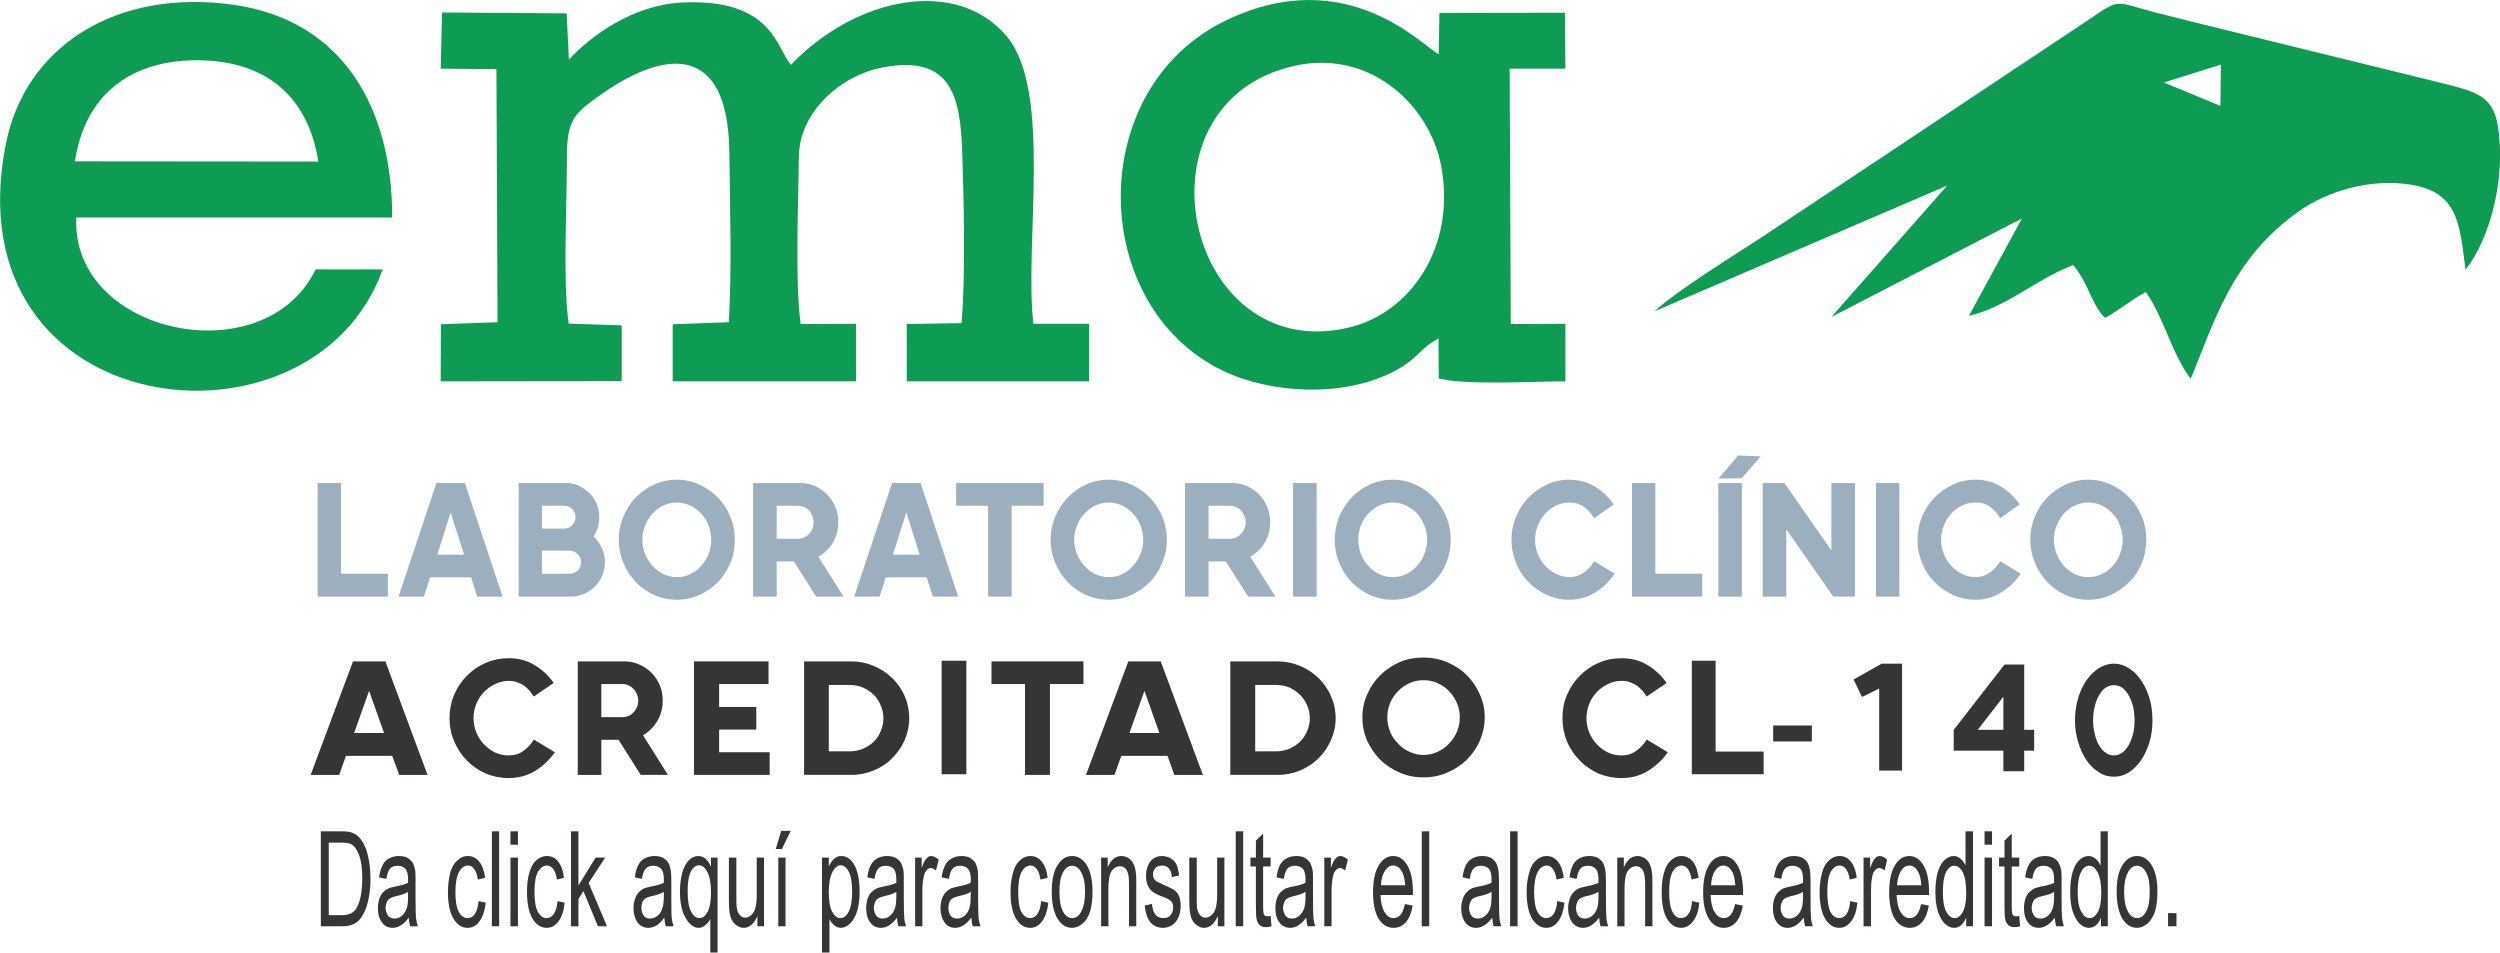 <?xml version="1.0" encoding="UTF-8"?>
<!DOCTYPE svg PUBLIC "-//W3C//DTD SVG 1.1//EN" "http://www.w3.org/Graphics/SVG/1.1/DTD/svg11.dtd">
<!-- Creator: CorelDRAW X7 -->
<svg xmlns="http://www.w3.org/2000/svg" xml:space="preserve" width="109.001mm" height="41.532mm" version="1.1" style="shape-rendering:geometricPrecision; text-rendering:geometricPrecision; image-rendering:optimizeQuality; fill-rule:evenodd; clip-rule:evenodd"
viewBox="0 0 11034 4204"
 xmlns:xlink="http://www.w3.org/1999/xlink">
 <defs>
  <style type="text/css">
   <![CDATA[
    .fil3 {fill:#373435}
    .fil4 {fill:#9CAFBE}
    .fil1 {fill:#0E9B53}
    .fil0 {fill:#373435;fill-rule:nonzero}
    .fil5 {fill:#373435;fill-rule:nonzero}
    .fil2 {fill:#9CAFBE;fill-rule:nonzero}
   ]]>
  </style>
 </defs>
 <g id="Capa_x0020_1">
  <path class="fil0" d="M1416 4088l0 -419 91 0c21,0 37,2 47,6 16,6 29,16 39,30 14,19 25,43 31,72 7,29 11,62 11,100 0,31 -2,59 -7,84 -5,25 -11,45 -18,61 -8,16 -16,29 -24,38 -9,9 -19,16 -32,21 -12,5 -26,7 -42,7l-96 0zm35 -49l57 0c17,0 31,-3 41,-8 10,-5 18,-12 23,-21 9,-14 15,-31 20,-54 4,-22 7,-49 7,-80 0,-44 -5,-78 -14,-102 -9,-23 -20,-39 -33,-47 -9,-6 -24,-8 -45,-8l-56 0 0 320z"/>
  <path id="1" class="fil0" d="M1804 4050c-12,16 -24,28 -35,34 -11,7 -23,11 -36,11 -21,0 -37,-9 -48,-25 -12,-16 -17,-37 -17,-62 0,-15 2,-28 6,-41 4,-12 10,-22 17,-29 7,-7 15,-13 23,-17 7,-3 16,-5 29,-8 27,-5 46,-10 58,-17 0,-7 0,-12 0,-14 0,-20 -3,-35 -9,-44 -8,-11 -20,-17 -37,-17 -15,0 -26,4 -34,13 -7,8 -12,23 -16,45l-32 -7c3,-22 8,-39 15,-52 6,-14 16,-24 28,-31 13,-7 27,-11 44,-11 16,0 30,3 40,9 10,7 18,14 23,23 4,10 8,21 10,35 1,9 1,25 1,48l0 68c0,48 1,78 2,90 2,13 4,25 8,37l-34 0c-3,-11 -5,-23 -6,-38zm-3 -114c-11,8 -29,14 -53,19 -13,3 -23,7 -28,11 -6,3 -10,9 -13,16 -3,7 -5,16 -5,25 0,13 4,24 10,34 7,9 17,13 29,13 13,0 24,-4 34,-13 9,-8 16,-20 21,-35 4,-12 5,-29 5,-51l0 -19z"/>
  <path id="2" class="fil0" d="M2112 3977l32 7c-4,35 -13,62 -27,81 -14,20 -32,30 -53,30 -26,0 -47,-14 -63,-41 -16,-27 -24,-66 -24,-116 0,-33 4,-62 10,-86 7,-25 18,-43 32,-55 14,-13 29,-19 45,-19 21,0 38,8 51,25 14,17 22,40 26,71l-32 8c-3,-21 -8,-36 -16,-46 -7,-11 -17,-16 -27,-16 -17,0 -30,10 -40,28 -10,19 -16,48 -16,88 0,41 5,70 15,89 10,18 23,27 39,27 13,0 23,-6 32,-18 8,-12 14,-31 16,-57z"/>
  <polygon id="3" class="fil0" points="2171,4088 2171,3669 2203,3669 2203,4088 "/>
  <path id="4" class="fil0" d="M2253 3728l0 -59 33 0 0 59 -33 0zm0 360l0 -303 33 0 0 303 -33 0z"/>
  <path id="5" class="fil0" d="M2461 3977l31 7c-3,35 -12,62 -26,81 -15,20 -32,30 -53,30 -26,0 -47,-14 -63,-41 -16,-27 -24,-66 -24,-116 0,-33 3,-62 10,-86 7,-25 17,-43 31,-55 14,-13 30,-19 46,-19 21,0 38,8 51,25 13,17 22,40 25,71l-31 8c-3,-21 -8,-36 -16,-46 -8,-11 -17,-16 -28,-16 -16,0 -29,10 -40,28 -10,19 -15,48 -15,88 0,41 5,70 15,89 10,18 23,27 38,27 13,0 24,-6 32,-18 9,-12 14,-31 17,-57z"/>
  <polygon id="6" class="fil0" points="2520,4088 2520,3669 2553,3669 2553,3908 2629,3785 2671,3785 2598,3897 2679,4088 2639,4088 2575,3933 2553,3968 2553,4088 "/>
  <path id="7" class="fil0" d="M2932 4050c-12,16 -23,28 -34,34 -12,7 -24,11 -36,11 -21,0 -38,-9 -49,-25 -11,-16 -17,-37 -17,-62 0,-15 2,-28 7,-41 4,-12 9,-22 16,-29 7,-7 15,-13 24,-17 6,-3 16,-5 29,-8 26,-5 45,-10 58,-17 0,-7 0,-12 0,-14 0,-20 -3,-35 -9,-44 -9,-11 -21,-17 -37,-17 -16,0 -27,4 -34,13 -8,8 -13,23 -17,45l-31 -7c3,-22 7,-39 14,-52 7,-14 16,-24 29,-31 12,-7 27,-11 43,-11 17,0 30,3 40,9 11,7 18,14 23,23 5,10 8,21 10,35 1,9 2,25 2,48l0 68c0,48 0,78 2,90 1,13 4,25 8,37l-34 0c-4,-11 -6,-23 -7,-38zm-2 -114c-12,8 -30,14 -53,19 -14,3 -23,7 -29,11 -5,3 -10,9 -13,16 -3,7 -4,16 -4,25 0,13 3,24 10,34 6,9 16,13 28,13 13,0 24,-4 34,-13 10,-8 17,-20 21,-35 4,-12 6,-29 6,-51l0 -19z"/>
  <path id="8" class="fil0" d="M3135 4204l0 -148c-5,11 -13,20 -22,27 -9,8 -18,12 -29,12 -22,0 -42,-15 -58,-44 -17,-28 -25,-68 -25,-117 0,-31 4,-58 10,-82 7,-24 17,-43 29,-55 13,-13 27,-19 42,-19 24,0 42,16 56,47l0 -40 29 0 0 419 -32 0zm-100 -269c0,39 5,69 15,88 10,20 23,29 37,29 14,0 26,-9 36,-27 10,-19 15,-47 15,-85 0,-40 -5,-71 -16,-91 -10,-20 -23,-30 -37,-30 -14,0 -26,9 -36,28 -10,19 -14,48 -14,88z"/>
  <path id="9" class="fil0" d="M3343 4088l0 -45c-15,34 -35,52 -61,52 -11,0 -21,-4 -31,-11 -10,-7 -17,-15 -22,-26 -5,-10 -8,-23 -10,-38 -1,-10 -2,-26 -2,-48l0 -187 33 0 0 168c0,26 0,44 2,54 2,13 6,24 13,31 6,8 14,12 24,12 10,0 19,-4 27,-12 9,-8 15,-18 18,-32 4,-14 6,-33 6,-59l0 -162 32 0 0 303 -29 0z"/>
  <path id="10" class="fil0" d="M3435 4088l0 -303 32 0 0 303 -32 0zm-11 -341l24 -80 42 0 -39 80 -27 0z"/>
  <path id="11" class="fil0" d="M3628 4204l0 -419 30 0 0 39c7,-15 15,-27 24,-34 8,-8 19,-12 31,-12 17,0 31,7 44,20 12,13 22,32 28,56 6,25 9,51 9,80 0,31 -3,59 -10,84 -7,24 -17,43 -31,57 -13,13 -27,20 -42,20 -11,0 -20,-4 -29,-11 -9,-8 -16,-17 -21,-28l0 148 -33 0zm30 -266c0,39 5,68 15,86 10,19 22,28 36,28 14,0 27,-9 37,-29 10,-19 15,-49 15,-89 0,-39 -5,-68 -15,-87 -10,-19 -22,-28 -36,-28 -13,0 -26,10 -36,30 -11,21 -16,50 -16,89z"/>
  <path id="12" class="fil0" d="M3959 4050c-12,16 -24,28 -35,34 -11,7 -23,11 -36,11 -21,0 -37,-9 -48,-25 -12,-16 -17,-37 -17,-62 0,-15 2,-28 6,-41 4,-12 10,-22 17,-29 7,-7 15,-13 23,-17 7,-3 16,-5 29,-8 26,-5 46,-10 58,-17 0,-7 0,-12 0,-14 0,-20 -3,-35 -9,-44 -8,-11 -21,-17 -37,-17 -15,0 -27,4 -34,13 -7,8 -13,23 -16,45l-32 -7c3,-22 8,-39 14,-52 7,-14 17,-24 29,-31 13,-7 27,-11 44,-11 16,0 30,3 40,9 10,7 18,14 22,23 5,10 9,21 11,35 1,9 1,25 1,48l0 68c0,48 1,78 2,90 1,13 4,25 8,37l-34 0c-3,-11 -5,-23 -6,-38zm-3 -114c-12,8 -29,14 -53,19 -13,3 -23,7 -28,11 -6,3 -10,9 -13,16 -3,7 -5,16 -5,25 0,13 4,24 10,34 7,9 16,13 29,13 12,0 24,-4 33,-13 10,-8 17,-20 22,-35 3,-12 5,-29 5,-51l0 -19z"/>
  <path id="13" class="fil0" d="M4039 4088l0 -303 29 0 0 46c7,-21 14,-36 21,-42 6,-7 13,-11 20,-11 11,0 22,6 34,16l-12 48c-8,-7 -16,-11 -23,-11 -7,0 -14,4 -19,11 -6,6 -10,16 -12,28 -4,18 -6,38 -6,60l0 158 -32 0z"/>
  <path id="14" class="fil0" d="M4287 4050c-12,16 -24,28 -35,34 -11,7 -23,11 -36,11 -21,0 -37,-9 -48,-25 -11,-16 -17,-37 -17,-62 0,-15 2,-28 6,-41 5,-12 10,-22 17,-29 7,-7 15,-13 23,-17 7,-3 17,-5 29,-8 27,-5 46,-10 58,-17 0,-7 1,-12 1,-14 0,-20 -4,-35 -10,-44 -8,-11 -20,-17 -37,-17 -15,0 -26,4 -34,13 -7,8 -12,23 -16,45l-32 -7c3,-22 8,-39 15,-52 6,-14 16,-24 29,-31 12,-7 27,-11 43,-11 16,0 30,3 40,9 10,7 18,14 23,23 4,10 8,21 10,35 1,9 1,25 1,48l0 68c0,48 1,78 2,90 2,13 4,25 8,37l-34 0c-3,-11 -5,-23 -6,-38zm-2 -114c-12,8 -30,14 -54,19 -13,3 -23,7 -28,11 -6,3 -10,9 -13,16 -3,7 -4,16 -4,25 0,13 3,24 9,34 7,9 17,13 29,13 13,0 24,-4 34,-13 9,-8 17,-20 21,-35 4,-12 5,-29 5,-51l1 -19z"/>
  <path id="15" class="fil0" d="M4595 3977l32 7c-4,35 -13,62 -27,81 -14,20 -32,30 -53,30 -26,0 -47,-14 -63,-41 -16,-27 -24,-66 -24,-116 0,-33 4,-62 11,-86 6,-25 17,-43 31,-55 14,-13 29,-19 45,-19 21,0 38,8 51,25 14,17 22,40 26,71l-32 8c-3,-21 -8,-36 -16,-46 -7,-11 -16,-16 -27,-16 -17,0 -30,10 -40,28 -10,19 -15,48 -15,88 0,41 4,70 14,89 10,18 23,27 39,27 13,0 23,-6 32,-18 8,-12 14,-31 16,-57z"/>
  <path id="16" class="fil0" d="M4642 3936c0,-56 10,-97 30,-124 16,-23 36,-34 60,-34 26,0 48,14 65,41 16,27 25,65 25,113 0,39 -4,70 -11,92 -8,22 -18,40 -33,52 -14,12 -29,19 -46,19 -27,0 -48,-14 -65,-41 -16,-27 -25,-67 -25,-118zm34 0c0,39 5,68 16,87 10,20 24,29 40,29 16,0 30,-9 40,-29 11,-19 17,-49 17,-88 0,-38 -6,-66 -17,-85 -10,-19 -24,-29 -40,-29 -16,0 -30,9 -40,29 -11,19 -16,48 -16,86z"/>
  <path id="17" class="fil0" d="M4860 4088l0 -303 29 0 0 43c14,-33 34,-50 61,-50 11,0 22,4 32,10 9,7 17,15 21,26 5,10 9,23 10,38 2,9 2,26 2,50l0 186 -32 0 0 -184c0,-21 -1,-37 -4,-47 -3,-11 -7,-19 -13,-25 -7,-6 -14,-9 -23,-9 -14,0 -26,7 -36,20 -10,14 -15,41 -15,80l0 165 -32 0z"/>
  <path id="18" class="fil0" d="M5052 3997l32 -8c2,21 7,36 15,47 9,11 20,16 35,16 15,0 26,-4 33,-14 8,-10 11,-21 11,-34 0,-11 -3,-21 -10,-27 -4,-5 -15,-11 -33,-18 -24,-9 -40,-17 -49,-24 -9,-7 -16,-17 -21,-29 -5,-12 -7,-26 -7,-41 0,-13 2,-26 6,-37 4,-12 9,-21 16,-29 5,-6 11,-11 20,-15 9,-4 18,-6 28,-6 15,0 28,4 40,11 11,6 19,16 25,27 5,12 9,28 11,48l-32 7c-1,-16 -5,-29 -12,-37 -7,-9 -17,-14 -29,-14 -15,0 -26,4 -32,12 -7,8 -10,17 -10,27 0,7 1,13 4,18 3,6 7,10 13,14 3,2 12,6 28,13 23,10 39,18 48,24 9,6 16,15 22,27 5,12 7,26 7,44 0,17 -3,33 -9,48 -6,15 -16,27 -27,35 -12,8 -26,13 -41,13 -25,0 -44,-9 -57,-25 -13,-16 -21,-40 -25,-73z"/>
  <path id="19" class="fil0" d="M5375 4088l0 -45c-15,34 -35,52 -61,52 -11,0 -21,-4 -31,-11 -10,-7 -17,-15 -22,-26 -5,-10 -8,-23 -10,-38 -1,-10 -2,-26 -2,-48l0 -187 33 0 0 168c0,26 0,44 1,54 3,13 7,24 13,31 7,8 15,12 25,12 10,0 19,-4 27,-12 9,-8 15,-18 18,-32 4,-14 6,-33 6,-59l0 -162 32 0 0 303 -29 0z"/>
  <polygon id="20" class="fil0" points="5454,4088 5454,3669 5487,3669 5487,4088 "/>
  <path id="21" class="fil0" d="M5608 4042l4 46c-9,3 -17,4 -24,4 -12,0 -21,-3 -28,-9 -6,-6 -11,-13 -13,-23 -3,-10 -4,-30 -4,-61l0 -175 -24 0 0 -39 24 0 0 -75 32 -31 0 106 33 0 0 39 -33 0 0 178c0,15 1,24 2,29 1,4 3,7 5,10 3,2 7,3 11,3 4,0 9,0 15,-2z"/>
  <path id="22" class="fil0" d="M5765 4050c-12,16 -24,28 -35,34 -11,7 -23,11 -36,11 -21,0 -37,-9 -48,-25 -12,-16 -17,-37 -17,-62 0,-15 2,-28 6,-41 4,-12 10,-22 17,-29 7,-7 15,-13 23,-17 7,-3 16,-5 29,-8 26,-5 46,-10 58,-17 0,-7 0,-12 0,-14 0,-20 -3,-35 -9,-44 -8,-11 -21,-17 -37,-17 -15,0 -27,4 -34,13 -7,8 -13,23 -16,45l-32 -7c3,-22 8,-39 14,-52 7,-14 17,-24 29,-31 13,-7 27,-11 44,-11 16,0 30,3 40,9 10,7 18,14 22,23 5,10 9,21 11,35 1,9 1,25 1,48l0 68c0,48 1,78 2,90 1,13 4,25 8,37l-34 0c-3,-11 -5,-23 -6,-38zm-3 -114c-12,8 -29,14 -53,19 -13,3 -23,7 -28,11 -6,3 -10,9 -13,16 -3,7 -5,16 -5,25 0,13 4,24 10,34 7,9 16,13 29,13 12,0 24,-4 33,-13 10,-8 17,-20 22,-35 3,-12 5,-29 5,-51l0 -19z"/>
  <path id="23" class="fil0" d="M5845 4088l0 -303 29 0 0 46c7,-21 14,-36 21,-42 6,-7 13,-11 20,-11 11,0 22,6 34,16l-12 48c-8,-7 -16,-11 -23,-11 -7,0 -14,4 -19,11 -6,6 -10,16 -12,28 -4,18 -6,38 -6,60l0 158 -32 0z"/>
  <path id="24" class="fil0" d="M6201 3990l34 7c-5,31 -15,55 -29,72 -15,17 -33,26 -55,26 -28,0 -50,-14 -67,-41 -16,-28 -24,-66 -24,-115 0,-51 8,-91 25,-119 16,-28 38,-42 64,-42 26,0 46,14 63,42 16,27 24,66 24,116 0,3 0,7 0,14l-143 0c1,33 7,58 18,76 11,18 24,26 40,26 12,0 22,-5 30,-14 9,-10 15,-26 20,-48zm-106 -83l107 0c-2,-25 -6,-44 -13,-57 -10,-20 -23,-30 -40,-30 -15,0 -27,8 -37,24 -10,16 -16,37 -17,63z"/>
  <polygon id="25" class="fil0" points="6275,4088 6275,3669 6308,3669 6308,4088 "/>
  <path id="26" class="fil0" d="M6586 4050c-12,16 -24,28 -35,34 -11,7 -23,11 -36,11 -21,0 -37,-9 -49,-25 -11,-16 -17,-37 -17,-62 0,-15 3,-28 7,-41 4,-12 10,-22 17,-29 7,-7 14,-13 23,-17 6,-3 16,-5 29,-8 26,-5 45,-10 58,-17 0,-7 0,-12 0,-14 0,-20 -3,-35 -9,-44 -8,-11 -21,-17 -37,-17 -16,0 -27,4 -34,13 -7,8 -13,23 -16,45l-32 -7c3,-22 8,-39 14,-52 7,-14 16,-24 29,-31 12,-7 27,-11 44,-11 16,0 29,3 40,9 10,7 17,14 22,23 5,10 8,21 10,35 1,9 2,25 2,48l0 68c0,48 1,78 2,90 1,13 4,25 8,37l-34 0c-3,-11 -5,-23 -6,-38zm-3 -114c-12,8 -29,14 -53,19 -14,3 -23,7 -29,11 -5,3 -9,9 -12,16 -3,7 -5,16 -5,25 0,13 3,24 10,34 7,9 16,13 29,13 12,0 23,-4 33,-13 10,-8 17,-20 22,-35 3,-12 5,-29 5,-51l0 -19z"/>
  <polygon id="27" class="fil0" points="6665,4088 6665,3669 6698,3669 6698,4088 "/>
  <path id="28" class="fil0" d="M6873 3977l32 7c-4,35 -13,62 -27,81 -14,20 -32,30 -53,30 -26,0 -47,-14 -63,-41 -16,-27 -24,-66 -24,-116 0,-33 4,-62 11,-86 6,-25 17,-43 31,-55 14,-13 29,-19 45,-19 21,0 38,8 51,25 14,17 22,40 26,71l-32 8c-3,-21 -8,-36 -16,-46 -7,-11 -16,-16 -27,-16 -17,0 -30,10 -40,28 -10,19 -16,48 -16,88 0,41 5,70 15,89 10,18 23,27 39,27 13,0 23,-6 32,-18 8,-12 14,-31 16,-57z"/>
  <path id="29" class="fil0" d="M7058 4050c-12,16 -24,28 -35,34 -11,7 -23,11 -36,11 -21,0 -37,-9 -49,-25 -11,-16 -17,-37 -17,-62 0,-15 3,-28 7,-41 4,-12 10,-22 17,-29 7,-7 14,-13 23,-17 6,-3 16,-5 29,-8 26,-5 45,-10 58,-17 0,-7 0,-12 0,-14 0,-20 -3,-35 -9,-44 -9,-11 -21,-17 -37,-17 -16,0 -27,4 -34,13 -7,8 -13,23 -16,45l-32 -7c3,-22 8,-39 14,-52 7,-14 16,-24 29,-31 12,-7 27,-11 44,-11 16,0 29,3 40,9 10,7 17,14 22,23 5,10 8,21 10,35 1,9 2,25 2,48l0 68c0,48 1,78 2,90 1,13 4,25 8,37l-34 0c-3,-11 -5,-23 -6,-38zm-3 -114c-12,8 -30,14 -53,19 -14,3 -23,7 -29,11 -5,3 -9,9 -12,16 -3,7 -5,16 -5,25 0,13 3,24 10,34 6,9 16,13 29,13 12,0 23,-4 33,-13 10,-8 17,-20 22,-35 3,-12 5,-29 5,-51l0 -19z"/>
  <path id="30" class="fil0" d="M7138 4088l0 -303 29 0 0 43c14,-33 34,-50 61,-50 11,0 22,4 32,10 9,7 17,15 21,26 5,10 9,23 10,38 2,9 2,26 2,50l0 186 -32 0 0 -184c0,-21 -2,-37 -4,-47 -3,-11 -7,-19 -13,-25 -7,-6 -14,-9 -23,-9 -14,0 -26,7 -36,20 -10,14 -15,41 -15,80l0 165 -32 0z"/>
  <path id="31" class="fil0" d="M7468 3977l32 7c-3,35 -12,62 -27,81 -14,20 -32,30 -53,30 -26,0 -47,-14 -63,-41 -16,-27 -23,-66 -23,-116 0,-33 3,-62 10,-86 7,-25 17,-43 31,-55 14,-13 29,-19 46,-19 20,0 37,8 51,25 13,17 21,40 25,71l-31 8c-3,-21 -9,-36 -16,-46 -8,-11 -17,-16 -28,-16 -16,0 -30,10 -40,28 -10,19 -15,48 -15,88 0,41 5,70 15,89 9,18 22,27 38,27 13,0 24,-6 32,-18 9,-12 14,-31 16,-57z"/>
  <path id="32" class="fil0" d="M7658 3990l34 7c-5,31 -15,55 -29,72 -15,17 -33,26 -55,26 -28,0 -50,-14 -66,-41 -17,-28 -25,-66 -25,-115 0,-51 8,-91 25,-119 16,-28 38,-42 64,-42 26,0 47,14 63,42 16,27 24,66 24,116 0,3 0,7 0,14l-143 0c1,33 7,58 18,76 11,18 24,26 40,26 12,0 22,-5 30,-14 9,-10 15,-26 20,-48zm-106 -83l107 0c-2,-25 -6,-44 -12,-57 -11,-20 -24,-30 -41,-30 -14,0 -27,8 -37,24 -10,16 -16,37 -17,63z"/>
  <path id="33" class="fil0" d="M7961 4050c-12,16 -24,28 -35,34 -11,7 -23,11 -36,11 -21,0 -37,-9 -48,-25 -12,-16 -17,-37 -17,-62 0,-15 2,-28 6,-41 4,-12 10,-22 17,-29 7,-7 14,-13 23,-17 7,-3 16,-5 29,-8 26,-5 46,-10 58,-17 0,-7 0,-12 0,-14 0,-20 -3,-35 -9,-44 -8,-11 -21,-17 -37,-17 -15,0 -27,4 -34,13 -7,8 -13,23 -16,45l-32 -7c3,-22 8,-39 14,-52 7,-14 17,-24 29,-31 13,-7 27,-11 44,-11 16,0 29,3 40,9 10,7 18,14 22,23 5,10 8,21 10,35 1,9 2,25 2,48l0 68c0,48 1,78 2,90 1,13 4,25 8,37l-34 0c-3,-11 -5,-23 -6,-38zm-3 -114c-12,8 -29,14 -53,19 -13,3 -23,7 -28,11 -6,3 -10,9 -13,16 -3,7 -5,16 -5,25 0,13 4,24 10,34 7,9 16,13 29,13 12,0 24,-4 33,-13 10,-8 17,-20 22,-35 3,-12 5,-29 5,-51l0 -19z"/>
  <path id="34" class="fil0" d="M8166 3977l32 7c-4,35 -12,62 -27,81 -14,20 -32,30 -53,30 -26,0 -47,-14 -63,-41 -16,-27 -24,-66 -24,-116 0,-33 4,-62 11,-86 6,-25 17,-43 31,-55 14,-13 29,-19 46,-19 20,0 37,8 50,25 14,17 22,40 26,71l-31 8c-3,-21 -9,-36 -16,-46 -8,-11 -17,-16 -28,-16 -17,0 -30,10 -40,28 -10,19 -15,48 -15,88 0,41 5,70 14,89 10,18 23,27 39,27 13,0 23,-6 32,-18 8,-12 14,-31 16,-57z"/>
  <path id="35" class="fil0" d="M8225 4088l0 -303 29 0 0 46c8,-21 15,-36 21,-42 6,-7 13,-11 21,-11 11,0 22,6 33,16l-11 48c-8,-7 -16,-11 -24,-11 -7,0 -13,4 -19,11 -6,6 -10,16 -12,28 -4,18 -5,38 -5,60l0 158 -33 0z"/>
  <path id="36" class="fil0" d="M8479 3990l34 7c-5,31 -15,55 -29,72 -15,17 -33,26 -55,26 -28,0 -50,-14 -67,-41 -16,-28 -24,-66 -24,-115 0,-51 8,-91 25,-119 16,-28 38,-42 64,-42 26,0 46,14 63,42 16,27 24,66 24,116 0,3 0,7 0,14l-143 0c1,33 7,58 18,76 11,18 24,26 40,26 12,0 22,-5 30,-14 9,-10 15,-26 20,-48zm-106 -83l107 0c-2,-25 -6,-44 -13,-57 -10,-20 -23,-30 -40,-30 -15,0 -27,8 -37,24 -10,16 -16,37 -17,63z"/>
  <path id="37" class="fil0" d="M8678 4088l0 -38c-13,30 -30,45 -54,45 -15,0 -29,-7 -42,-20 -13,-14 -23,-32 -30,-56 -7,-24 -10,-51 -10,-82 0,-31 3,-58 9,-83 7,-24 16,-43 29,-56 13,-13 27,-20 43,-20 11,0 21,4 30,12 9,7 17,18 22,30l0 -151 33 0 0 419 -30 0zm-103 -151c0,39 5,67 15,87 11,19 23,28 37,28 14,0 26,-9 36,-27 10,-18 15,-46 15,-84 0,-41 -5,-72 -15,-91 -10,-19 -23,-29 -37,-29 -15,0 -27,9 -37,28 -9,18 -14,48 -14,88z"/>
  <path id="38" class="fil0" d="M8759 3728l0 -59 33 0 0 59 -33 0zm0 360l0 -303 33 0 0 303 -33 0z"/>
  <path id="39" class="fil0" d="M8912 4042l4 46c-9,3 -17,4 -24,4 -12,0 -21,-3 -28,-9 -6,-6 -11,-13 -13,-23 -3,-10 -4,-30 -4,-61l0 -175 -24 0 0 -39 24 0 0 -75 32 -31 0 106 33 0 0 39 -33 0 0 178c0,15 1,24 2,29 1,4 3,7 5,10 3,2 7,3 12,3 3,0 8,0 14,-2z"/>
  <path id="40" class="fil0" d="M9069 4050c-12,16 -24,28 -35,34 -11,7 -23,11 -36,11 -21,0 -37,-9 -48,-25 -12,-16 -17,-37 -17,-62 0,-15 2,-28 6,-41 4,-12 10,-22 17,-29 7,-7 15,-13 23,-17 7,-3 16,-5 29,-8 26,-5 46,-10 58,-17 0,-7 0,-12 0,-14 0,-20 -3,-35 -9,-44 -8,-11 -21,-17 -37,-17 -15,0 -27,4 -34,13 -7,8 -13,23 -16,45l-32 -7c3,-22 8,-39 15,-52 6,-14 16,-24 28,-31 13,-7 27,-11 44,-11 16,0 30,3 40,9 10,7 18,14 22,23 5,10 9,21 11,35 1,9 1,25 1,48l0 68c0,48 1,78 2,90 2,13 4,25 8,37l-34 0c-3,-11 -5,-23 -6,-38zm-3 -114c-11,8 -29,14 -53,19 -13,3 -23,7 -28,11 -6,3 -10,9 -13,16 -3,7 -5,16 -5,25 0,13 4,24 10,34 7,9 16,13 29,13 13,0 24,-4 33,-13 10,-8 17,-20 22,-35 3,-12 5,-29 5,-51l0 -19z"/>
  <path id="41" class="fil0" d="M9273 4088l0 -38c-12,30 -30,45 -54,45 -15,0 -29,-7 -42,-20 -13,-14 -22,-32 -30,-56 -7,-24 -10,-51 -10,-82 0,-31 3,-58 9,-83 7,-24 16,-43 29,-56 13,-13 27,-20 43,-20 11,0 22,4 31,12 9,7 16,18 22,30l0 -151 32 0 0 419 -30 0zm-103 -151c0,39 5,67 16,87 10,19 22,28 36,28 15,0 27,-9 37,-27 10,-18 15,-46 15,-84 0,-41 -6,-72 -16,-91 -10,-19 -22,-29 -37,-29 -15,0 -27,9 -36,28 -10,18 -15,48 -15,88z"/>
  <path id="42" class="fil0" d="M9342 3936c0,-56 10,-97 30,-124 16,-23 36,-34 60,-34 26,0 48,14 65,41 16,27 25,65 25,113 0,39 -4,70 -11,92 -8,22 -19,40 -33,52 -14,12 -29,19 -46,19 -27,0 -48,-14 -65,-41 -16,-27 -25,-67 -25,-118zm33 0c0,39 6,68 17,87 10,20 24,29 40,29 16,0 30,-9 40,-29 11,-19 16,-49 16,-88 0,-38 -5,-66 -16,-85 -10,-19 -24,-29 -40,-29 -16,0 -30,9 -40,29 -11,19 -17,48 -17,86z"/>
  <polygon id="43" class="fil0" points="9569,4088 9569,4030 9606,4030 9606,4088 "/>
  <path class="fil1" d="M9802 285l-2 182 -250 -103 252 -79zm-2500 1089l1292 -555 -511 580 841 -435 -234 430c173,-41 296,-162 460,-224 57,66 74,141 111,196 20,29 14,21 30,37 70,-38 108,-76 180,-114 78,109 117,280 198,382 102,-241 178,-530 481,-741 126,-87 306,-142 484,-116 215,32 221,169 248,377 114,-147 179,-417 142,-639 -22,-128 -97,-147 -229,-181l-965 -237c-107,-26 -214,-53 -321,-80 -175,-46 -149,-64 -286,30l-1446 962c-133,87 -372,234 -475,328z"/>
  <path class="fil1" d="M2511 263l-10 -204 -550 -4 -6 248 246 2 5 1117 -250 9 -1 252 799 -1 0 -246 -234 -8c-27,-186 -7,-531 -8,-736 0,-159 34,-190 127,-258 302,-222 585,-249 590,238 3,238 11,515 -2,750l-248 9 0 252 809 0 0 -254 -244 1c-26,-185 -10,-537 -8,-738 1,-195 182,-360 373,-395 292,-54 340,117 348,375 7,219 15,541 -3,754l-242 4 0 253 805 0 0 -254 -246 0c-41,-353 85,-1026 -117,-1268 -219,-262 -663,-178 -953,125 -65,-76 -83,-294 -481,-275 -221,11 -407,152 -499,252z"/>
  <path class="fil1" d="M5711 291c333,-76 599,170 650,443 66,358 -137,648 -409,712 -721,169 -972,-989 -241,-1155zm638 1203l1 176c114,31 423,13 559,13l0 -254 -241 1 -5 -1127 246 0 -2 -247 -554 1 -3 182c-64,-28 -399,-406 -935,-151 -631,301 -612,1262 -18,1548 214,103 540,120 763,-1 98,-52 108,-99 189,-141z"/>
  <path class="fil1" d="M331 712c42,-285 237,-451 552,-446 303,5 479,171 522,447l-1074 -1zm1358 477l-296 0c-225,466 -1081,288 -1056,-229l1394 0c1,-475 -211,-869 -700,-939 -515,-73 -921,181 -1006,618 -241,1235 1356,1413 1664,550z"/>
  <polygon class="fil2" points="1712,2532 1712,2633 1402,2633 1402,2132 1505,2132 1505,2532 "/>
  <path id="1" class="fil2" d="M2079 2548l-181 0 -27 85 -112 0 167 -501 126 0 166 501 -112 0 -27 -85zm-31 -100l-59 -186 -59 186 118 0z"/>
  <path id="2" class="fil2" d="M2620 2367c15,15 27,32 36,51 9,19 14,40 14,64 0,20 -4,38 -11,56 -7,17 -17,33 -29,46 -12,13 -27,24 -43,33 -17,8 -35,14 -55,16l-243 0 0 -501 218 0c19,1 36,6 53,14 16,9 31,20 44,33 13,13 23,29 30,46 7,18 11,37 11,58 0,29 -8,57 -25,84zm-105 165c13,0 25,-5 35,-14 10,-10 15,-22 15,-36 0,-14 -5,-26 -15,-36 -10,-10 -21,-15 -35,-16l-123 0 0 102 123 0zm-123 -199l99 0c13,0 24,-5 34,-15 10,-10 15,-21 15,-36 0,-13 -5,-25 -14,-35 -10,-10 -22,-15 -35,-15l-99 0 0 101z"/>
  <path id="3" class="fil2" d="M2987 2117c36,0 69,7 100,22 31,14 58,33 82,57 23,24 41,52 54,84 14,32 20,66 20,102 0,37 -6,71 -20,104 -14,32 -32,60 -55,84 -24,23 -51,42 -82,56 -31,14 -64,21 -99,21 -35,0 -69,-7 -100,-21 -31,-14 -58,-33 -81,-57 -23,-25 -41,-53 -55,-85 -13,-32 -20,-66 -20,-102 0,-37 7,-71 21,-103 13,-32 31,-60 54,-84 24,-24 51,-43 82,-57 31,-14 64,-21 99,-21zm0 430c21,0 41,-4 59,-13 19,-9 35,-21 49,-37 14,-15 25,-33 33,-53 7,-20 11,-40 11,-62 0,-21 -4,-42 -11,-62 -8,-20 -19,-38 -33,-53 -14,-15 -30,-27 -49,-36 -18,-9 -38,-13 -59,-13 -21,0 -40,4 -59,13 -18,9 -35,21 -48,36 -14,15 -25,33 -33,53 -8,20 -12,41 -12,62 0,22 4,42 12,62 8,20 19,38 33,53 13,16 30,28 48,37 19,9 38,13 59,13z"/>
  <path id="4" class="fil2" d="M3602 2633l-98 -155 -76 0 0 155 -104 0 0 -501 208 0c23,0 45,4 65,13 20,9 38,22 53,37 16,16 28,34 37,55 9,21 13,44 13,68 0,33 -8,63 -24,90 -16,27 -38,47 -64,62l111 176 -121 0zm-81 -255c10,0 19,-2 28,-6 8,-4 16,-9 22,-16 6,-6 11,-14 15,-23 3,-9 5,-18 5,-28 0,-10 -2,-20 -5,-28 -4,-9 -9,-17 -15,-24 -6,-6 -14,-12 -22,-15 -9,-4 -18,-6 -28,-6l-93 0 0 146 93 0z"/>
  <path id="5" class="fil2" d="M4090 2548l-181 0 -27 85 -112 0 167 -501 126 0 166 501 -112 0 -27 -85zm-31 -100l-59 -186 -59 186 118 0z"/>
  <polygon id="6" class="fil2" points="4606,2232 4465,2232 4465,2633 4361,2633 4361,2232 4220,2232 4220,2132 4606,2132 "/>
  <path id="7" class="fil2" d="M4894 2117c35,0 68,7 100,22 31,14 58,33 81,57 23,24 41,52 55,84 13,32 20,66 20,102 0,37 -7,71 -21,104 -13,32 -32,60 -55,84 -23,23 -51,42 -81,56 -31,14 -64,21 -99,21 -36,0 -69,-7 -101,-21 -31,-14 -58,-33 -81,-57 -23,-25 -41,-53 -55,-85 -13,-32 -20,-66 -20,-102 0,-37 7,-71 21,-103 13,-32 32,-60 55,-84 23,-24 50,-43 81,-57 31,-14 64,-21 100,-21zm0 430c20,0 40,-4 59,-13 18,-9 34,-21 48,-37 14,-15 25,-33 33,-53 8,-20 12,-40 12,-62 0,-21 -4,-42 -12,-62 -8,-20 -19,-38 -33,-53 -14,-15 -30,-27 -48,-36 -19,-9 -39,-13 -59,-13 -21,0 -41,4 -60,13 -18,9 -34,21 -48,36 -14,15 -25,33 -33,53 -8,20 -12,41 -12,62 0,22 4,42 12,62 8,20 19,38 33,53 14,16 30,28 48,37 19,9 39,13 60,13z"/>
  <path id="8" class="fil2" d="M5509 2633l-99 -155 -76 0 0 155 -104 0 0 -501 209 0c22,0 44,4 64,13 21,9 38,22 54,37 15,16 27,34 36,55 9,21 13,44 13,68 0,33 -8,63 -24,90 -16,27 -37,47 -64,62l111 176 -120 0zm-81 -255c9,0 18,-2 27,-6 9,-4 16,-9 22,-16 6,-6 11,-14 15,-23 4,-9 6,-18 6,-28 0,-10 -2,-20 -6,-28 -4,-9 -9,-17 -15,-24 -6,-6 -13,-12 -22,-15 -9,-4 -18,-6 -27,-6l-94 0 0 146 94 0z"/>
  <polygon id="9" class="fil2" points="5811,2633 5707,2633 5707,2132 5811,2132 "/>
  <path id="10" class="fil2" d="M6147 2117c35,0 69,7 100,22 31,14 58,33 81,57 23,24 41,52 55,84 13,32 20,66 20,102 0,37 -7,71 -20,104 -14,32 -32,60 -56,84 -23,23 -50,42 -81,56 -31,14 -64,21 -99,21 -36,0 -69,-7 -100,-21 -31,-14 -58,-33 -82,-57 -23,-25 -41,-53 -54,-85 -14,-32 -20,-66 -20,-102 0,-37 7,-71 20,-103 14,-32 32,-60 55,-84 23,-24 50,-43 81,-57 32,-14 65,-21 100,-21zm0 430c21,0 40,-4 59,-13 18,-9 35,-21 49,-37 13,-15 24,-33 32,-53 8,-20 12,-40 12,-62 0,-21 -4,-42 -12,-62 -8,-20 -19,-38 -32,-53 -14,-15 -31,-27 -49,-36 -19,-9 -38,-13 -59,-13 -21,0 -41,4 -59,13 -19,9 -35,21 -49,36 -14,15 -25,33 -33,53 -7,20 -11,41 -11,62 0,22 4,42 11,62 8,20 19,38 33,53 14,16 30,28 49,37 18,9 38,13 59,13z"/>
  <path id="11" class="fil2" d="M7127 2532c-24,35 -53,62 -87,83 -34,21 -71,32 -113,32 -35,0 -68,-7 -99,-21 -31,-14 -58,-33 -81,-56 -24,-24 -42,-52 -55,-84 -14,-33 -21,-67 -21,-104 0,-36 7,-70 20,-102 14,-32 32,-60 55,-84 23,-24 50,-43 81,-57 31,-15 64,-22 100,-22 41,0 78,10 110,29 33,19 61,46 86,80l-87 61c-6,-9 -12,-18 -19,-26 -7,-8 -15,-16 -23,-22 -9,-7 -19,-12 -30,-16 -11,-4 -24,-5 -37,-5 -21,0 -40,4 -59,13 -18,9 -35,21 -48,36 -14,15 -25,33 -33,53 -8,20 -12,41 -12,62 0,22 4,42 12,62 8,20 19,38 33,53 13,15 30,27 48,36 19,9 38,14 59,14 24,0 45,-7 63,-20 19,-13 34,-30 46,-50l91 55z"/>
  <polygon id="12" class="fil2" points="7513,2532 7513,2633 7203,2633 7203,2132 7306,2132 7306,2532 "/>
  <polygon id="13" class="fil2" points="7688,2633 7584,2633 7584,2132 7688,2132 "/>
  <polygon id="14" class="fil2" points="8091,2633 7884,2336 7884,2633 7780,2633 7780,2132 7876,2132 8083,2429 8083,2132 8187,2132 8187,2633 "/>
  <polygon id="15" class="fil2" points="8383,2633 8280,2633 8280,2132 8383,2132 "/>
  <path id="16" class="fil2" d="M8919 2532c-24,35 -53,62 -87,83 -34,21 -71,32 -113,32 -35,0 -68,-7 -99,-21 -31,-14 -58,-33 -81,-56 -24,-24 -42,-52 -55,-84 -14,-33 -21,-67 -21,-104 0,-36 7,-70 20,-102 13,-32 32,-60 55,-84 23,-24 50,-43 81,-57 31,-15 64,-22 100,-22 41,0 78,10 110,29 33,19 61,46 85,80l-86 61c-6,-9 -12,-18 -19,-26 -7,-8 -15,-16 -23,-22 -9,-7 -19,-12 -30,-16 -11,-4 -24,-5 -37,-5 -21,0 -40,4 -59,13 -18,9 -35,21 -48,36 -14,15 -25,33 -33,53 -8,20 -12,41 -12,62 0,22 4,42 12,62 8,20 19,38 33,53 13,15 30,27 48,36 19,9 38,14 59,14 24,0 45,-7 63,-20 19,-13 34,-30 46,-50l91 55z"/>
  <path id="17" class="fil2" d="M9217 2117c36,0 69,7 100,22 31,14 58,33 81,57 24,24 42,52 55,84 14,32 20,66 20,102 0,37 -7,71 -20,104 -14,32 -32,60 -56,84 -23,23 -50,42 -81,56 -31,14 -64,21 -99,21 -35,0 -69,-7 -100,-21 -31,-14 -58,-33 -81,-57 -23,-25 -42,-53 -55,-85 -13,-32 -20,-66 -20,-102 0,-37 7,-71 20,-103 14,-32 32,-60 55,-84 23,-24 51,-43 82,-57 31,-14 64,-21 99,-21zm0 430c21,0 41,-4 59,-13 19,-9 35,-21 49,-37 14,-15 25,-33 32,-53 8,-20 12,-40 12,-62 0,-21 -4,-42 -12,-62 -7,-20 -18,-38 -32,-53 -14,-15 -30,-27 -49,-36 -18,-9 -38,-13 -59,-13 -21,0 -40,4 -59,13 -19,9 -35,21 -49,36 -13,15 -24,33 -32,53 -8,20 -12,41 -12,62 0,22 4,42 12,62 8,20 19,38 32,53 14,16 30,28 49,37 19,9 38,13 59,13z"/>
  <path class="fil0" d="M8978 3221l0 92 -44 0 0 91 -92 0 0 -91 -219 0 0 -92 224 -288 87 0 0 288 44 0zm-136 -146l-113 146 113 0 0 -146z"/>
  <path class="fil0" d="M9330 2929c23,0 46,7 66,20 21,13 39,31 54,54 16,23 28,49 37,79 9,30 13,63 13,97 0,34 -4,67 -13,97 -10,31 -22,57 -37,79 -16,23 -34,41 -54,54 -21,13 -43,19 -66,19 -24,0 -47,-6 -67,-20 -21,-13 -39,-31 -55,-54 -15,-22 -27,-49 -36,-79 -9,-30 -14,-62 -14,-96 0,-35 5,-67 14,-98 9,-30 21,-56 37,-79 16,-22 34,-40 54,-53 21,-13 43,-20 67,-20zm0 405c14,0 26,-4 38,-13 11,-8 20,-20 28,-34 8,-14 14,-31 19,-50 4,-18 6,-38 6,-58 0,-20 -2,-40 -6,-59 -5,-19 -11,-35 -19,-49 -8,-15 -17,-26 -28,-35 -12,-8 -24,-12 -38,-12 -14,0 -27,4 -38,12 -12,9 -21,20 -29,35 -8,14 -14,30 -18,49 -5,19 -7,39 -7,59 0,20 2,40 7,58 4,19 10,36 18,50 8,14 17,26 29,34 11,9 24,13 38,13z"/>
  <polygon class="fil0" points="8395,3401 8294,3401 8294,3039 8218,3076 8181,2999 8305,2929 8395,2929 "/>
  <rect class="fil3" x="7826" y="3202" width="170.75" height="70.317"/>
  <polygon class="fil4" points="7671,2010 7585,2112 7687,2111 7771,2014 "/>
  <path class="fil5" d="M1731 3336l-204 0 -30 84 -126 0 187 -501 143 0 186 501 -125 0 -31 -84zm-36 -101l-66 -186 -66 186 132 0z"/>
  <path class="fil5" d="M2449 3320c-24,34 -54,62 -88,83 -35,21 -74,31 -116,31 -36,0 -70,-7 -101,-20 -32,-14 -59,-33 -83,-57 -24,-24 -42,-52 -56,-84 -14,-32 -21,-67 -21,-103 0,-37 7,-71 20,-103 14,-32 32,-60 56,-84 23,-24 51,-43 83,-57 32,-14 66,-21 102,-21 42,0 79,9 112,29 33,19 62,45 87,80l-88 60c-6,-9 -12,-17 -19,-26 -7,-8 -15,-15 -24,-22 -9,-6 -19,-11 -31,-15 -11,-4 -23,-6 -37,-6 -21,0 -41,5 -60,14 -19,9 -35,21 -50,36 -14,15 -25,32 -33,52 -8,20 -12,41 -12,63 0,21 4,42 12,62 8,20 19,37 33,52 15,15 31,28 50,37 19,9 39,13 60,13 25,0 46,-6 65,-20 18,-13 34,-29 46,-50l93 56z"/>
  <path class="fil5" d="M2828 3420l-98 -155 -76 0 0 155 -104 0 0 -501 208 0c23,0 44,5 64,14 21,9 38,21 54,37 15,15 27,33 36,54 9,21 13,44 13,68 0,33 -8,63 -24,90 -16,27 -37,48 -63,63l110 175 -120 0zm-81 -255c10,0 19,-2 27,-5 9,-4 16,-9 22,-16 7,-7 12,-15 15,-23 4,-9 6,-19 6,-29 0,-10 -2,-19 -6,-28 -3,-9 -8,-16 -15,-23 -6,-7 -13,-12 -22,-16 -8,-4 -17,-6 -27,-6l-93 0 0 146 93 0z"/>
  <polygon class="fil5" points="3397,3320 3397,3420 3063,3420 3063,2919 3392,2919 3392,3019 3174,3019 3174,3120 3338,3120 3338,3220 3174,3220 3174,3320 "/>
  <path class="fil5" d="M3758 2919c35,0 68,7 98,20 31,13 58,31 81,53 24,23 42,49 56,80 13,30 20,63 20,98 0,34 -7,66 -20,97 -14,30 -32,56 -55,79 -22,23 -49,41 -81,54 -31,13 -64,20 -99,20l-209 0 0 -501 209 0zm-8 397c21,0 40,-4 58,-11 18,-8 34,-18 48,-31 13,-13 24,-29 31,-47 8,-18 12,-37 12,-57 0,-20 -4,-39 -12,-57 -7,-18 -18,-34 -31,-47 -14,-13 -30,-24 -48,-32 -18,-7 -37,-11 -58,-11l-92 0 0 293 92 0z"/>
  <polygon class="fil5" points="4265,3417 4156,3417 4156,2916 4265,2916 "/>
  <polygon class="fil5" points="4782,3019 4634,3019 4634,3420 4524,3420 4524,3019 4376,3019 4376,2919 4782,2919 "/>
  <path class="fil5" d="M5153 3336l-204 0 -30 84 -126 0 187 -501 143 0 186 501 -126 0 -30 -84zm-36 -101l-66 -186 -66 186 132 0z"/>
  <path class="fil5" d="M5639 2919c35,0 68,7 99,20 31,13 58,31 81,53 23,23 42,49 55,80 14,30 21,63 21,98 0,34 -7,66 -21,97 -13,30 -31,56 -54,79 -23,23 -50,41 -81,54 -31,13 -64,20 -100,20l-209 0 0 -501 209 0zm-7 397c20,0 40,-4 58,-11 18,-8 34,-18 47,-31 14,-13 24,-29 32,-47 8,-18 12,-37 12,-57 0,-20 -4,-39 -12,-57 -8,-18 -18,-34 -32,-47 -13,-13 -29,-24 -47,-32 -18,-7 -38,-11 -58,-11l-92 0 0 293 92 0z"/>
  <path class="fil5" d="M6283 2902c37,0 72,7 105,21 33,14 62,33 86,57 24,24 43,52 57,84 15,32 22,66 22,102 0,37 -8,71 -22,104 -14,32 -34,60 -58,84 -25,24 -53,42 -86,56 -32,14 -67,21 -104,21 -38,0 -73,-7 -105,-21 -33,-14 -62,-33 -86,-57 -24,-24 -43,-52 -58,-84 -14,-32 -21,-66 -21,-103 0,-36 7,-71 22,-103 14,-32 33,-60 58,-84 24,-24 53,-43 85,-57 33,-14 68,-20 105,-20zm0 430c22,0 43,-5 62,-14 20,-9 37,-21 51,-37 15,-15 26,-32 35,-53 8,-20 12,-40 12,-62 0,-21 -4,-42 -12,-62 -9,-20 -20,-38 -35,-53 -14,-15 -31,-27 -51,-36 -19,-9 -40,-13 -62,-13 -22,0 -43,4 -62,13 -20,9 -37,21 -51,36 -15,15 -27,33 -35,53 -8,20 -12,41 -12,62 0,22 4,42 12,62 8,21 20,38 35,53 14,16 31,28 51,37 19,9 40,14 62,14z"/>
  <path class="fil5" d="M7361 3320c-24,34 -54,62 -89,83 -34,21 -73,31 -115,31 -36,0 -70,-7 -102,-20 -31,-14 -59,-33 -82,-57 -24,-24 -43,-52 -57,-84 -13,-32 -20,-67 -20,-103 0,-37 6,-71 20,-103 14,-32 32,-60 56,-84 23,-24 51,-43 82,-57 32,-14 66,-21 103,-21 42,0 79,9 112,29 33,19 62,45 87,80l-88 60c-6,-9 -12,-17 -19,-26 -7,-8 -16,-15 -24,-22 -9,-6 -20,-11 -31,-15 -11,-4 -24,-6 -37,-6 -22,0 -42,5 -60,14 -19,9 -36,21 -50,36 -14,15 -25,32 -33,52 -8,20 -12,41 -12,63 0,21 4,42 12,62 8,20 19,37 33,52 14,15 31,28 50,37 18,9 38,13 60,13 24,0 46,-6 64,-20 19,-13 34,-29 47,-50l93 56z"/>
  <polygon class="fil5" points="7784,3317 7784,3417 7467,3417 7467,2916 7572,2916 7572,3317 "/>
 </g>
</svg>
